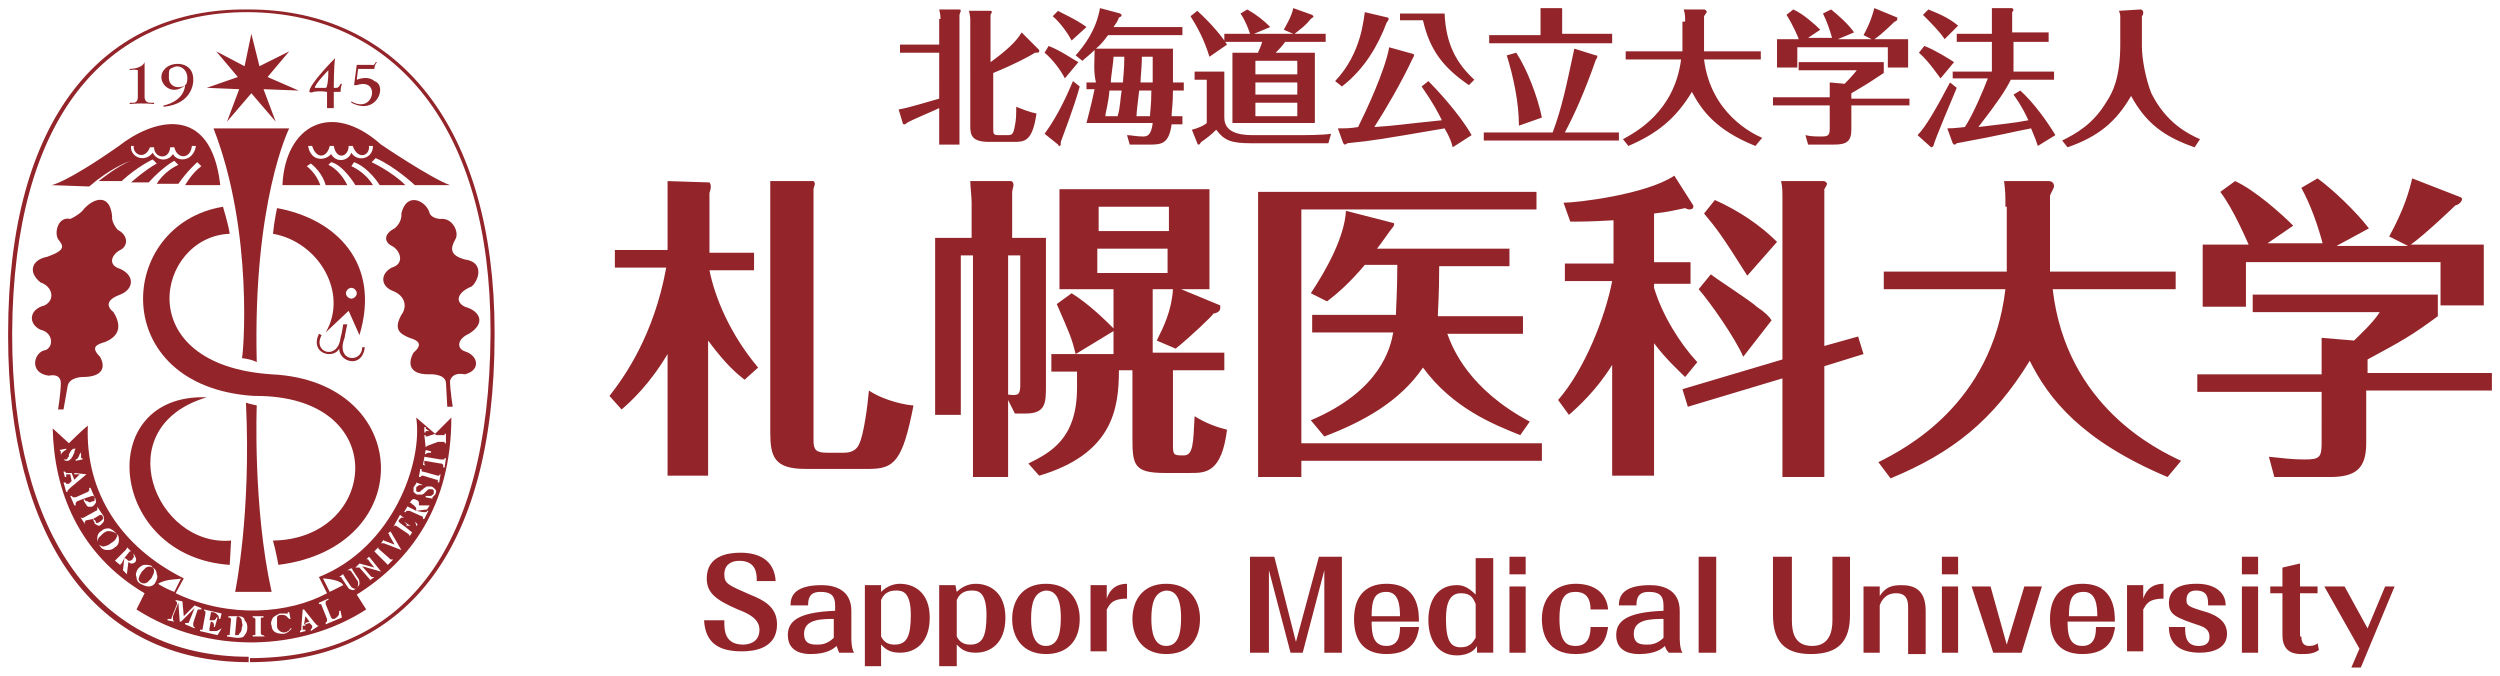 <?xml version="1.0" encoding="UTF-8"?>
<svg xmlns="http://www.w3.org/2000/svg" version="1" id="logo" viewBox="0 0 185 50" width="185" height="50">
  <style>.st0{fill:#93252a}</style>
  <path class="st0" d="M18.5 49v-.3c11.1 0 17.7-7.6 17.8-24v-.2c0-15-7-23.5-17.9-23.6h-.1C7.9.9 1 8.6.9 24.6v.2c0 14.7 6.3 23.8 17.5 23.8v.4c-5.7 0-10.2-2.3-13.2-6.5S.6 32.3.6 24.9v-.2C.6 8.6 7.7.6 18.3.7h.1c11.1 0 18.2 8.8 18.2 23.9v.2c0 16.3-6.9 24.2-18.1 24.2"></path>
  <path class="st0" d="M18.6 6.9L16.8 9l.9-2.4-2.4-.1 2.3-.8L16 3.8l2.1 1.1.5-2.4.6 2.4 2.2-1.1-1.6 1.9 2.3 1-2.6-.1.9 2.4-1.8-2.1M10.2 5.2v2c0 .4-.3.4-.3.4h-.3v.1c1-.1 1.8 0 1.8 0v-.1h-.3c-.4 0-.4-.4-.4-.4V4.6c-.2.5-1.1.5-1.1.5v.1c-.1 0 .4-.1.6 0M12.5 5.6c-.1 1 1 1 1.3.6.3-1-.5-1.5-1-1.2-.3.1-.3.2-.3.6m1.2.7c-1.1 1-2.3-.4-1.5-1.2.5-.6 2.2-.6 2.1.9 0 0 0 1.7-2.2 1.9v-.1c.1 0 1.5-.3 1.6-1.5zM24.3 5.2s-1 1-1 1.3h.8s.1 0 .1-.2c0 .1.1-.3.1-1.1m.4 1.3h.2c.2 0 .3-.3.3-.3h.1c-.1.3-.1.6-.1.6h-.5V8h-.5V6.8c-.6-.1-1 0-1 0-.2.1-.3 0-.3 0-.1-.5 1.9-2.5 1.9-2.5-.1.5-.1 2.2-.1 2.2zM26.4 5.9l.1-.8h1.2s0-.3.2-.5h-.1s-.1.3-.3.2h-1.1l-.2 1.5h.2c1.8-.6 1.3 2.2-.4 1.2v.1c1.9 1 2.7-1.3 1.7-1.6-.1-.1-.5-.4-1.3-.1M9.7 10.8c-.1.8 1 1.3 1.6.5.3.6 1.1.7 1.5.1.3.6 1.5.6 1.7-.6h-.3c-.1 1-1.1 1-1.3.1h-.3c-.1 1-1.2.8-1.2 0h-.3c-.4 1-1.3.5-1.2-.1h-.2m-5.9 2.9s1-.1 5-2.9c2.4-1.9 6.8-3.3 7.5 2.9h-2.6s.5-.9 1.2-1.4l-.3-.3s-.7.6-1.4 1.6h-1.6s.5-.9 1.6-1.4l-.3-.3s-.8.4-1.9 1.6H9.7s1-.9 1.9-1.4l-.3-.3s-1.1.5-2.3 1.6H7.3s1.5-1.2 2.4-1.5l-.3.1s-1.3.5-2.8 1.8l-2.8-.1zM22.8 10.8c.2 1.2 1.3 1.1 1.7.6.4.7 1.3.5 1.5-.1.4.7 1.6.5 1.6-.5h-.3c.1.7-.8 1.1-1.2 0h-.3c0 .8-.9 1.1-1.1 0h-.3c-.2.9-1 1-1.3 0h-.3m-1.9 2.9c.2-4.4 3.6-6.3 7.3-3 0 0 3.7 2.5 5.1 3h-2.6s-1.5-1.4-2.9-2l-.3.3s1.5.7 2.5 1.7h-1.9s-.8-1.3-1.9-1.7l-.2.3s1 .4 1.6 1.4h-1.3s-.9-1.5-1.8-1.7l-.2.2s.8.3 1.4 1.5h-1.6s-.2-.9-1.1-1.6l-.3.2s.7.5 1 1.4h-2.8z"></path>
  <path class="st0" d="M15.8 9.5h5.6s-2.7 5.4-2.4 17.3c0 0-.3-.2-1.1-.3.1-.1.9-9.3-2.1-17M18.2 29.8s.3.1.8.2c0 0-.3 7.5 1.1 13.8h-2.7s1.2-5.7.8-14M25.4 24s-.1.7-.2 1c-.2 1.7-2.1 1.1-1.4-.2l-.2-.1c-.7 1.5 1.1 1.9 1.5 1.1 0 1 1.7 1.5 1.9-.1h-.2c0 1.2-2 1.1-1.3-.7 0 0 .1-.6.2-1h-.3M17.1 40l-.1 1.8c-9-.6-10.1-12.7-1.7-12.4-7.4 2.2-3.8 11.1 1.8 10.6"></path>
  <path class="st0" d="M16.5 15.3s.4 1.3.5 2c-5.4.2-7.5 9.7 3.1 10.4 10.5.5 10.9 12.8.5 14.1 0 0-.2-1.1-.4-1.8 7.8-.1 8.9-10.8-1.4-10.7-10.9-.7-10.2-12.7-2.3-14M26.4 21.7c0-.2-.2-.4-.4-.4s-.4.2-.4.4.2.4.4.4.4-.2.4-.4m.2 3.1l-.8-1.8-1.7 1.6c1.7-2.9-.5-6.7-3.9-7.3.1-1 .3-1.9.3-1.9 4.4.8 7.7 4.1 6.1 9.4z"></path>
  <path class="st0" d="M4.7 30.3h-.4s.2-1.3.2-1.9c0 0 .1-.8-.9-.6-1.5-.2-1.1-1.8-.2-1.9.6-.3.5-1.3-.4-1.5-.9-.4-.9-1.5.3-1.8.8-.4.6-1.4-.3-1.7-1-.8-.6-1.7.5-1.9 1.4-.5 1.2-.8.8-1.3-.3-.5 0-1.7.9-1.5 0 0 .5-.2.9-.6.6-.8 2-1.5 2.2.4 0 0-.1.4.4 1 .8.4.8 1.2.2 1.5-.6.3-1 1.1 0 1.4 1.1.5 1 1.5 0 1.9-1.1.4-1 .9-.5 1.3.8 1.3.1 1.9-.6 2.2-.7.2-1.1.4-.4 1.1.4.7.3 1.5-1.3 1.5 0 0-1 0-1.1.7l-.3 1.7M33.1 30.1h.4s-.2-1.3-.2-1.9c0 0 .1-.7 1.1-.5 1.2-.3 1-1.4 0-1.7-.6-.2-.6-.9.3-1.3 1.3-.8.8-1.7-.3-2-.8-.4-.5-1.1.5-1.5.5-.4 1-1.8-.5-2-1.1-.3-1.1-.8-.7-1.5.3-.5-.2-1.6-1.1-1.5 0 0-.6 0-.8-.4-.2-.9-1.7-1.7-2.1 0 0 0 .1.6-.5 1.1-.8.4-.8 1-.2 1.3.6.3 1 1.3 0 1.6-.8.4-.9 1.3 0 1.7 1.1.4 1.1 1.3.7 1.8-.6 1.1-.1 1.4.6 1.7.7.2 1 .5.3 1.1-.4.7-.4 1.6 1.1 1.6 0 0 1.2-.1 1.3.6l.1 1.8M23.6 46.3h-.1l-.2-.2-.8-1h-.1l-.1 1.3v.2l-.1.1v.1l.4-.1v-.1h-.2v-.1-.2h.2v-.1h-.1l.1-.6.3.4-.3.1v.1l.3-.1.1.1.1.1v.2s-.1 0-.1.1v.1l.6-.4M6.4 35.1l-.9-.1v.1h.4l-.4.4-.2-.5h.2H4.9l-.1-.1h-.1l.1.4h.1v-.2H5.2l.1.5-.1.1-.1.1h-.2s0-.1-.1-.1h-.1l.2.7H5v-.1l.2-.2 1.2-1zm24.4 2.7l.8-.1.2-.3H31v-.2c0-.1-.1-.2-.2-.2-.1-.1-.3-.1-.4.1-.1.1-.1.1-.2.3l-.3.5h.1l.1-.1h.2l.9.4c.1 0 .1.1.1.1v.1h.1l.3-.6h-.1c0 .1-.1.1-.1.1h-.2l-.5-.1-.6-.3-.1-.1v-.1c0-.1.1-.1.2-.1s.1 0 .2.1.2.1.2.2c.1 0 .1.1.1.3zM11.3 42c.1.1.1.2.1.3 0 .1-.1.3-.2.5l-.3.3c-.2.1-.3.1-.5 0-.1-.1-.2-.2-.1-.4 0-.1.1-.2.2-.4l.3-.3c.2-.1.3-.1.5 0-.1-.2-.3-.2-.6-.2-.2 0-.4.2-.5.3-.1.2-.2.4-.1.6 0 .2.1.4.3.5.2.1.4.2.6.2.2 0 .4-.1.5-.3.1-.2.2-.4.1-.6 0-.2-.1-.4-.3-.5zm-2.1-.7l-.1.9.3.3v-.1l.1-.8c.1 0 .1.1.2.1s.2 0 .3-.1c.1-.1.1-.3 0-.4 0-.1-.1-.2-.2-.3l-.5-.5.1.1s0 .1-.1.2l-.7.7-.1.1s-.1 0-.1-.1l.6.5-.1-.1s0-.1.1-.1l.2-.4.4-.5h.1l.1.1c.1.1.1.2.1.3 0 .1-.1.1-.1.2-.1.1-.2.1-.3.1-.1-.1-.2-.2-.3-.2zm-.6-1.8c.1.1.1.2 0 .3 0 .1-.2.3-.4.4-.1.1-.3.2-.4.2-.2.1-.3 0-.5-.1-.1-.1-.1-.3 0-.5l.3-.3c.1-.1.3-.2.4-.2.3 0 .5.1.6.2-.1-.2-.3-.3-.5-.4-.2 0-.4 0-.6.2-.2.1-.3.3-.3.5s0 .4.2.6c.1.2.3.3.5.3s.4 0 .6-.2c.2-.1.3-.3.3-.5s0-.4-.2-.5zm16.7 6.2l-.1-.5h-.1c0 .2 0 .3-.1.4-.1.1-.2.2-.3.2h-.1l-.1-.1-.4-1v-.2s.1-.1.2-.1v-.1l-.7.3v.1h.1s.1 0 .1.1l.4 1v.2s-.1 0-.1.1v.1l1.2-.5zm-5.1 0c-.1.2-.2.4-.1.6 0 .2.1.4.3.5.2.1.4.1.6.1.1 0 .3-.1.4-.2l.2-.2h-.1c-.1.1-.1.2-.2.2-.1.1-.2.1-.3.1-.2 0-.3-.1-.4-.2-.1-.1-.1-.2-.1-.4v-.5c0-.1.1-.2.3-.2.1 0 .3 0 .4.1l.2.2h.1l-.1-.5h-.1v.1h-.1-.5c-.2.1-.4.2-.5.3zm-.6 1.4c-.1-.1-.1-.1-.2-.1l-.1-.1v-1.1c0-.1 0-.1.1-.1h.1v-.1h-.8v.1h.1l.1.1v1.1c0 .1 0 .1-.1.1h-.1v.1h.9zm-3.2-.6c-.2.1-.3.2-.4.2h-.4c-.1 0-.1 0-.1-.1v-.1l.1-.5c.1 0 .2.1.2.1 0 .1.1.2 0 .3h.1l.2-.7H16c0 .1-.1.2-.2.2h-.3l.1-.5v-.1h.1c.2 0 .3.1.4.2.1.1.1.2.1.3h.1l.1-.4-1.3-.3v.1c.1 0 .1 0 .1.1v.1l-.2 1.1c0 .1 0 .1-.1.1h-.1v.1l1.3.3.3-.5zm-3.5-.5c-.1-.1-.1-.1-.1-.2v-.2l.4-1 .1 1.4h.1l1-1-.4 1c0 .1-.1.1-.1.1h-.2v.1l.7.3v-.1c-.1 0-.1-.1-.1-.1v-.2l.3-.9c0-.1.1-.1.1-.1h.2V45l-.5-.2-.8.8-.1-1.1-.5-.1v.1c.1 0 .1.1.1.1v.1l-.4 1c0 .1 0 .1-.1.1h-.2v.1l.5.1zm18.6-12.9l.1-.1.8-.3h.5v.1h.1v-.7h-.1v.1H32.3l-.7-.4-.1-.1v-.1h-.1v.4h.1v-.1H31.8l.4.2-.6.2h-.1v-.1h-.1l.1.9zm.2 1.4c-.2 0-.3-.1-.3-.2v-.2l1.2.2c.1 0 .1 0 .2.1v.2h.1l.1-.7h-.1c0 .1 0 .1-.1.1h-.2l-1.2-.2c0-.1 0-.2.1-.2.1-.1.2-.1.4-.1v-.1l-.4-.1-.2 1.1.4.1zm.9.6c-.1 0-.1.1-.1.1h-.1l-1.1-.3c-.1 0-.1 0-.1-.1v-.1h-.1l-.1.6h.1l.1-.1h.1l1 .3c.1 0 .1 0 .1.1v.1h.1l.1-.6zm-.6 1.8v-.1l.1-.1.1-.1c.1-.2.1-.3 0-.4-.1-.1-.2-.2-.3-.2h-.3c-.1 0-.1.1-.2.1l-.1.1c-.1.1-.2.1-.2.2h-.2c-.1 0-.1-.1-.1-.1v-.2c0-.1.1-.1.2-.2h.3l-.5-.2v.1l-.1.1c0 .1-.1.1-.1.2v.3c.1.1.2.2.3.2h.3c.1 0 .2-.1.3-.2l.1-.1c.1-.1.1-.1.2-.1h.2l.1.1v.2c0 .1-.1.1-.2.2h-.4v.1l.5.1zm-1.3 1.7c.1.2.1.3.1.4 0 .1 0 .2-.1.3l-.1.1h-.1L30 39c.1-.1.1-.1.2-.1s.2 0 .3.1l-.6-.4.2.2c0 .1 0 .1-.1.2l-.4-.3-.1-.1v-.1l.2-.2c.1 0 .2 0 .3.1l-.4-.3-.5.9.1-.1h.1l.9.6.1.1v.1l.6-.9-.2-.2zm-2.5 1.6h.2l1.3.5-.7-1.2c0-.1-.1-.1-.1-.1v-.1l-.3.3.1-.1h.1v.1l.4.7-.8-.3v-.1s0-.1.1-.1l-.3.4zm.9 1.2h-.2l-.1-.1-.8-.7v-.1l.1-.1-.5.5.1-.1.1.1.8.8.1.1-.1.1.5-.5zm-1.4 1.3h-.2l-.1-.1-.6-.7 1.4.4-.8-1-.1-.1.1-.1-.3.3c.1 0 .1-.1.1 0 0 0 .1 0 .1.1l.4.5-1.1-.3-.3.3H26.6l.7.8.1.1-.1.1.4-.3zm-2.6 0h.1s.1 0 .1.1l.4.6c.1.1.1.2.2.2.2.1.3.1.5-.1.1-.1.2-.2.2-.3 0-.1 0-.3-.1-.4l-.4-.6c0-.1-.1-.1-.1-.1l.1-.1-.4.2h.2l.1.1.4.6c.1.1.1.2.1.3 0 .1 0 .2-.1.3-.1.1-.2.1-.3 0-.1 0-.1-.1-.2-.2l-.4-.6c0-.1-.1-.1-.1-.2 0 0 0-.1.1-.1l-.4.3zM4.4 33.3l.1.1v.2c0 .2.1.3.2.4.1.1.2.1.3.1.1 0 .2-.1.3-.2 0-.1.1-.1.1-.2l.1-.2c0-.2.1-.3.1-.3l.1-.1h.2s.1.1.1.2 0 .2-.1.3c-.1.3-.2.4-.3.4v.1l.5-.1v-.1H6v-.1-.2c0-.2-.1-.3-.2-.3-.1-.1-.2-.1-.3-.1-.1 0-.2.1-.2.1-.1.1-.1.2-.2.3v.2c-.1 0-.1.1-.1.1 0 .1-.1.1-.2.1h-.2c-.1 0-.1-.1-.1-.2s0-.2.1-.3c.1-.1.2-.2.3-.2v-.1l-.5.1zm1.8 3.6l.6-.2h.1l.1.1v.2c0 .1-.1.1-.2.1-.1.1-.2.1-.3 0-.2 0-.2-.1-.3-.2 0 .2 0 .2.1.3 0 .1.1.1.1.2.1.1.1.1.2.1h.2c.2-.1.2-.2.3-.3 0-.1 0-.3-.1-.4l-.3-.7h-.1v.2l-.1.1-.9.4h-.2l-.1-.1h-.1l.3.7h.1v-.2l.1-.1.5-.2zm11.4 8.7h-.7v.1h.1l.1.1-.1 1.1c0 .1 0 .1-.1.1h-.1v.1l.7.1c.3 0 .5 0 .6-.2.1-.1.2-.3.2-.5s0-.4-.2-.6c0-.2-.2-.3-.5-.3.2.1.3.2.3.4 0 .1.1.3 0 .4 0 .3-.1.4-.2.5 0 .1-.1.1-.2.1h-.1v-.1l.1-1.1v-.1l.1-.1zM6.9 38.4l.5-.3h.1l.1.1c0 .1.1.2 0 .2 0 .1-.1.1-.2.2s-.2.1-.3.1c0-.2-.1-.2-.2-.3 0 .2.1.2.1.3 0 .1.1.1.1.1.1.1.2.1.2.1.1 0 .1 0 .2-.1s.2-.2.2-.3c0-.1 0-.3-.1-.4l-.4-.6v.2s0 .1-.1.1l-.9.5c-.1 0-.1.1-.2 0 0 0-.1 0-.1-.1l.4.6c0-.1-.1-.1 0-.2 0 0 0-.1.1-.1l.5-.1zm17.5 5.4l1-.5s-.1-.4-1.5-.5l.5 1zm-12.7-.6s.4.3 1.2.6l.5-1c-.1.1-1.1 0-1.7.4zM3.9 31.7l1.2 1.1s1-1 1.4-1.3c-.2 5 2.5 9 7.1 11.3l-.6 1.1c4 1.9 8.4 1.5 11.2 0l-.6-1.2c5.5-2.2 7.7-8.5 7.2-11.8l1.4 1.2 1.2-1.2c0 6.5-3 10.6-7 13.1l.7 1.1c-4.8 3.1-11.7 3.4-17 0l.6-1.2C5.8 41 4 36.3 3.9 31.7z"></path>
  <g>
    <path class="st0" d="M53.6 46c0 .6 0 1.7 1.4 1.7.3 0 1.2-.1 1.2-1.1 0-.8-.8-1.2-1.6-1.5-1.6-.7-2.3-1.2-2.3-2.3 0-1.7 1.6-1.9 2.5-1.9 1.3 0 2.5.5 2.6 2.1H56c0-.5 0-1.5-1.3-1.5-.6 0-1.1.3-1.1 1s.3.8 1.9 1.5c1 .4 2 .9 2 2.2 0 1.8-1.7 2-2.6 2-1.7 0-2.7-.6-2.8-2.3h1.5M61.8 45.8c-1 0-2.3 0-2.3 1.1 0 .8.6.8 1 .8.2 0 .7 0 1.2-.5v-1.4m.4 2.5c-.1-.2-.1-.3-.2-.5-.2.2-.7.6-1.9.6-.3 0-1.7 0-1.7-1.4 0-1 .7-1.7 3.5-1.8v-.4c0-.8-.4-1-1.1-1-.8 0-.9.5-.9 1h-1.3c0-.5.1-1.5 2.3-1.5.9 0 2.2.3 2.2 1.9v2c0 .1 0 .8.2 1.1h-1.1zM65.2 47.1c.2.4.5.6 1 .6.9 0 1.2-.6 1.2-2.2 0-1.8-.7-1.8-1.1-1.8-.8 0-1 .5-1.1.7v2.7m0-3.3c.4-.4.9-.6 1.4-.6 1 0 2.2.6 2.2 2.5s-1.1 2.6-2.2 2.6c-.8 0-1.1-.3-1.4-.6v1.6H64v-6h1.2v.5zM70.8 47.1c.2.4.5.6 1 .6.9 0 1.2-.6 1.2-2.2 0-1.8-.7-1.8-1.1-1.8-.8 0-1 .5-1.1.7v2.7m0-3.3c.4-.4.9-.6 1.4-.6 1 0 2.2.6 2.2 2.5s-1.1 2.6-2.2 2.6c-.8 0-1.1-.3-1.4-.6v1.6h-1.3v-6h1.2l.1.5zM76.3 45.8c0 1 .2 2 1.1 2 1 0 1.1-1.2 1.1-2.1 0-1.6-.5-2-1.1-2-.9.1-1.1 1-1.1 2.1m3.6 0c0 1.6-.9 2.6-2.5 2.6-1.7 0-2.5-1.2-2.5-2.6 0-1.3.7-2.6 2.5-2.6 1.7 0 2.5 1.2 2.5 2.6zM83.4 44.3c-1.2 0-1.3.5-1.5.8v3.1h-1.2v-4.9h1.2v1c.1-.3.4-1.1 1.5-1.1v1.1M85.2 45.8c0 1 .2 2 1.1 2 1 0 1.1-1.2 1.1-2.1 0-1.6-.5-2-1.1-2-.9.1-1.1 1-1.1 2.1m3.6 0c0 1.6-.9 2.6-2.5 2.6-1.7 0-2.5-1.2-2.5-2.6 0-1.3.7-2.6 2.5-2.6 1.7 0 2.5 1.2 2.5 2.6zM97.6 41.2h1.7v7.1H98v-6.1l-1.6 6.1h-.9l-1.6-6.1v6.1h-1.4v-7.1h1.8l1.6 6.3 1.7-6.3M103.6 45.6c0-.8-.1-1.8-1-1.8s-1.1.6-1.1 1.8h2.1m1.4.9c-.1.5-.3 1.9-2.4 1.9-2 0-2.4-1.4-2.4-2.6 0-1.5.7-2.6 2.4-2.6 2.4 0 2.4 2.1 2.4 2.8h-3.5c0 .9.1 1.8 1.1 1.8s1-1 1-1.4h1.4zM109.2 44.7c-.2-.5-.4-.8-1.1-.8-.8 0-1.1.7-1.1 1.9 0 1.7.4 2.1 1.1 2.1.7 0 .9-.4 1.1-.7v-2.5m1.3-3.5v7.1h-1.2v-.5c-.1.2-.5.7-1.5.7-1.5 0-2.1-1.3-2.1-2.6 0-1.5.7-2.6 2.1-2.6.4 0 .8.1 1.4.7v-2.7h1.3zM111.7 43.4h1.2v4.9h-1.2v-4.9zm0-2.2h1.2v1.3h-1.2v-1.3zM119 46.4c-.1.5-.2 2-2.4 2-2.1 0-2.5-1.5-2.5-2.6 0-1.7 1.1-2.6 2.5-2.6s2.3.7 2.4 1.9h-1.3c0-1-.5-1.3-1.1-1.3-.7 0-1.2.3-1.2 2 0 1.9.7 2 1.2 2 1 0 1.1-.9 1.1-1.4h1.3M123.2 45.8c-1 0-2.3 0-2.3 1.1 0 .8.6.8 1 .8.2 0 .7 0 1.2-.5v-1.4m.4 2.5c-.1-.1-.2-.2-.3-.5-.2.2-.7.6-1.9.6-.3 0-1.7 0-1.7-1.4 0-1 .7-1.7 3.5-1.8v-.4c0-.8-.4-1-1.1-1-.8 0-.9.5-.9 1h-1.3c0-.5.1-1.5 2.3-1.5.9 0 2.2.3 2.2 1.9v2c0 .1 0 .8.2 1.1h-1zM125.7 41.2h1.3v7.1h-1.3zM136.9 41.2v4.3c0 1.9-.8 2.9-2.9 2.9-2 0-2.8-1-2.8-2.9v-4.3h1.4v4.7c0 .9.2 1.9 1.5 1.9s1.5-1.1 1.5-1.9v-4.7h1.3M141.2 44.9c0-.9-.5-1-.9-1-.8 0-1.1.6-1.2.9v3.5h-1.2v-4.9h1.2v.7c.4-.6.8-.8 1.6-.8.9 0 1.8.3 1.8 1.9v3.2h-1.3v-3.5M143.7 43.4h1.2v4.9h-1.2v-4.9zm0-2.2h1.2v1.3h-1.2v-1.3zM145.9 43.4h1.4l1.2 4.3 1.3-4.3h1.3l-1.5 4.9h-2.1l-1.6-4.9M155.2 45.6c0-.8-.1-1.8-1-1.8s-1.1.6-1.1 1.8h2.1m1.3.9c-.1.5-.3 1.9-2.4 1.9-2 0-2.4-1.4-2.4-2.6 0-1.5.7-2.6 2.4-2.6 2.4 0 2.4 2.1 2.4 2.8H153c0 .9.1 1.8 1.1 1.8s1-1 1-1.4h1.4zM160.1 44.3c-1.2 0-1.3.5-1.5.8v3.1h-1.2v-4.9h1.2v1c.1-.3.4-1.1 1.5-1.1v1.1M161.7 46.5c0 .6.1 1.3 1 1.3.8 0 .8-.5.8-.7 0-.5-.4-.7-.7-.8-1.8-.6-2.3-.8-2.3-1.7 0-1.4 1.6-1.4 2.1-1.4 1.1 0 2.1.5 2.1 1.6h-1.3c0-.5 0-1.1-.9-1.1-.3 0-.7.1-.7.7 0 .4.1.5 1.5.9 1.2.4 1.5 1 1.5 1.6 0 1.1-1.1 1.4-2 1.4-1.3 0-2.3-.5-2.3-1.9h1.2M165.9 43.4h1.2v4.9h-1.2v-4.9zm0-2.2h1.2v1.3h-1.2v-1.3zM170.3 47.1c0 .6.3.7.6.7s.5-.1.6-.2l.1.5c-.4.3-.9.3-1.3.3-.5 0-1.4-.1-1.4-1.4v-3.1h-.9v-.5h.9V42l1.3-.3v1.7h1.3v.5h-1.3v3.2M174.6 48l-2.6-4.6h1.5l1.7 3.1 1.3-3.1h.7l-2.5 6h-.7l.6-1.4"></path>
    <g>
      <path class="st0" d="M76.9 3.7v.1c0 .1-.1.1-.3.1-.5.3-1.4.8-3.1 1.5v4.1c0 .4 0 .5.4.5h.7c.3 0 .4-.1.5-.7.1-.4.1-.9.1-1.4.5.2 1 .4 1.5.5-.3 2.1-.9 2.1-1.7 2.1h-1.8c-1.3 0-1.4-.5-1.4-1.2V1.6c0-.3 0-.4-.1-.8h1.5c.1 0 .2 0 .2.1l-.1.2v3.5c1.1-.8 1.9-1.5 2.3-2.2l1.3 1.3m-7.3-2.3c0-.1 0-.3-.1-.7H71c.1 0 .1.1.1.1l-.1.3v9.6h-1.5V8c-.4.2-2.1.9-2.4 1.1-.1.1-.1.1-.2.1s-.1-.1-.1-.1l-.3-1c.7-.1 2.6-.7 3-.8V3.9h-2.9v-.6h2.9V1.4zM84.5 4.2c0 .7-.1 1.5-.1 1.9h.9V4.2h-.8m.6 4.4c0-.3.1-.8.1-1.9h-.9c-.1.9-.2 1.6-.2 1.9h1zm-2.7-4.4c0 .4-.2 1.5-.2 1.9h.9c0-.3.1-.9.1-1.9h-.8zm.3 4.4c.2-.6.2-1.3.3-1.9h-.9c-.1 1.1-.3 1.6-.3 1.9h.9zm4.1-5v2.5h.8v.6h-.8c0 1-.1 1.5-.1 1.9h.8v.6h-.8c-.2 1.5-.8 1.5-1.7 1.5h-1.4l-.2-.7c.3 0 .7.1 1.2.1.3 0 .6-.1.7-1h-4.9c.1-.4.3-1.1.6-2.5h-.6v-.5h.7c-.2-.8-.1-1.6-.1-2.4-.4.4-.7.6-.9.8l-.5-.4c.6-.7 1.5-1.8 1.8-3.5l1.5.4.1.1c0 .1 0 .1-.2.2-.1.3-.2.4-.4.7h5.1v.6H82c-.1.1-.4.6-.9 1h5.7zM79.3 3c-.2-.4-.8-1.3-1.4-1.8l.4-.4c.1.1 1.3.6 2.1 1.2l-1.1 1zm-.5 2.8c-.3-.6-.9-1.4-1.5-1.9l.3-.5c1 .4 1.8 1 2.2 1.2l-1 1.2zm1.1.6c-.4 1.5-1.3 3.8-1.4 4.1 0 .2 0 .3-.1.3 0 0-.1 0-.1-.1l-1-.8c1.1-1.5 1.8-3.2 2.1-3.9l.5.4zM96 7.6h-3.1v1H96v-1zm0-1.5h-3.1V7H96v-.9zm-3.1-.6H96v-1h-3.1v1zm2.8-3l-.7-.3c.1-.2.6-1 .7-1.6l1.4.5.1.1c0 .1-.1.1-.2.2-.4.5-.7.7-1.2 1.1h2.3v.6h-3c-.2.3-.5.6-.7.8h2.9v5.2h-6.1V3.9h1.9c0-.1.2-.4.3-.8h-2.8v-.6h1.9c-.1-.3-.3-.9-.7-1.5l.5-.3c.7.4 1.2.8 1.7 1.3l-1.2.5h2.9zm-6.2 1.7c-.4-1.3-.9-2.2-1.4-3l.5-.4c1.1 1 1.9 2 2.2 2.5l-1.3.9zm1.1 1.1v3.4c0 1.1 1.1 1.3 2.1 1.3H96c.7 0 1.8 0 2.5-.1l-.2.7h-5.7c-1.5 0-2-.2-2.6-1-.4.4-.8.7-1.1.9-.1.1-.1.2-.2.2s-.1-.1-.1-.1l-.4-1c.4-.1.9-.3 1.1-.5V5.9h-.9v-.6h2.2zM106.9 1c.1 2.3.9 3.7 2.2 4.9l-.4.4c-1.9-1.3-2.9-2.6-3.4-4.8h-1.7V1h3.3m-2.3 3c.1.1 0 .2-.1.4-.8 1.7-1.9 3.6-2.8 5 1.6-.1 2-.2 5-.5-.3-.6-.6-1.2-1.5-2.5l.5-.4c.5.5 2.3 2.4 3.2 4l-1.4.9c-.1-.4-.2-.7-.6-1.4-4.7.8-5.2.9-7.2 1.1-.1.1-.2.1-.2.1l-.1-.1-.4-1.1c.6 0 .9 0 1.5-.1.6-1.2 2-4.2 2.3-5.9l1.8.5zm-1.9-2.7c.1.1.1.1-.1.4-.6 1.6-1.6 3.4-3.3 4.7l-.5-.4c2-2.1 2.1-4.7 2.2-5.1l1.7.4zM112.2 3.9c.8 1.2 1.6 3.3 1.9 4.8l-1.7.6c0-1.7-.4-3.6-.9-5.2l.7-.2m7.1-1.3v.6h-9.1v-.6h3.8V1.3.6h1.5c.1 0 .1 0 .1.1v1.8h3.7zm.5 7.2v.6h-10v-.6h5.1c.7-1.9 1-3.4 1.6-6.2l1.6.5c.1 0 .1 0 .1.1s-.1.2-.1.2c-.8 2.3-1.6 4.1-2.3 5.4h4zM124.7 1.6c0-.4 0-.5-.1-.9h1.5c.1 0 .2.1.2.2l-.2.3v2.6h4.2v.6h-4.2c.5 4 3.6 5.5 4.3 5.8l-.5.6c-3-1.2-4-2.7-4.7-4-1.2 2-2.6 3.1-4.7 4l-.4-.5c.9-.5 3.8-2 4.3-5.9h-4.1v-.6h4.2V1.6M135.6 2.9c-.2-.7-.4-1.3-.7-1.9l.6-.3c.5.4 1.3 1.1 1.7 1.7l-1.2.5h2.5l-.6-.3c.5-.9.7-1.6.8-2l1.7.7v.1c0 .1-.1.2-.2.2 0 0-1 1-1.5 1.3h2.5V5h-1.5V3.5H133V5h-1.5V2.9h1.6c0-.1-.5-1.2-.9-1.8l.5-.4c.7.3 1.6 1.1 2 1.5l-.9.6h1.8m5.7 4.4v.6H137v1.8c0 .9-.4 1.1-1.3 1.1h-1.9l-.2-.7c.4.1.8.1 1.2.1.5 0 .6-.1.6-.6V7.8h-4.2v-.6h4.2V6.1l1.1.1c.1-.1.6-.6.9-1h-4.3v-.6h6.3v.8c-.9.6-1.2.8-2.4 1.5v.4h4.3zM151.6 2.5v.6H149v2.2h3v.6h-3.2c-.4.8-1 1.7-2.4 3.5 1.6-.2 2.7-.3 3.7-.5-.5-1.1-.9-1.6-1.1-1.9l.5-.3c1 .9 2 2.3 2.6 3.3l-1.3.8c-.1-.3-.2-.6-.5-1.3-1.1.2-2.2.5-5.5 1.1-.1.1-.1.1-.2.1l-.1-.1-.4-1.1c.6 0 1.2-.1 1.3-.1.6-.9 1.4-2.8 1.7-3.6h-2.6v-.5h2.9V3.1h-2.6v-.6h2.6v-1-.9h1.5l.1.1s0 .1-.1.2v1.5h2.7m-7.7.5c-.3-.5-1.1-1.3-1.6-1.8l.4-.4c1 .4 1.6.7 2.2 1.2l-1 1zm.9 3.6c-.3.7-1.6 3.8-1.7 4.2 0 .1-.1.2-.2.2l-1-.9c.6-.6 1.4-2 2.4-3.9l.5.4zm-1.2-.7c-.1-.1-.8-1.2-1.6-1.9l.4-.5c.8.3 1.9 1 2.2 1.2l-1 1.2zM158.4.7c.1 0 .2.1.2.2s0 .2-.1.3v2.2c0 1 .3 2.5.7 3.5 1.1 2.2 2.7 3 3.6 3.4l-.4.6c-2.3-.8-3.6-1.8-4.7-3.8-1.1 1.9-2.4 3-4.7 3.8l-.4-.5c1-.5 2.3-1.2 3.3-2.9.4-.6 1-1.7 1-4.2v-2c0-.1 0-.3-.1-.5l1.6-.1"></path>
    </g>
    <g>
      <path class="st0" d="M60.2 13.4s.1.1.1.2-.1.3-.1.4v18.6c0 .7.2.9 1 .9h1.3c.7 0 1-.4 1.1-.7.3-.6.6-2.7.7-3.9 1.2.8 2.9 1.1 3.3 1.1-.8 4.1-1.4 4.7-3.3 4.7h-4.7c-2.3 0-2.6-.9-2.6-2.7V15v-1.6h3.2m-5.1 14.7c-.5-.4-1.3-1-2.7-2.9v10h-3v-9c-1.3 2.2-2.7 3.5-3.4 4.1l-.9-1c1.1-1.4 3.3-4.5 4.2-9.5h-3.8v-1.3h3.9V15v-1.6l3.1.1s.1.1.1.3c0 .3-.1.4-.1.5v4.4h3.3V20h-3.3c.4 2 1.5 4.7 3.6 7.2l-1 .9zM86.4 18.4h-5.2v1.8h5.2v-1.8zm-5.1-1.3h5.2v-1.8h-5.2v1.8zm-5.2 17.2c1.6-.8 3.6-1.8 3.6-5.6v-1.2h-1.9v-1.3h4.6v-1.7l-2.8 1.7c-.3-1.2-.4-1.4-1.4-3.7l1.1-.8c1.3.8 2.6 2.1 3.1 2.6v-2.9h-4V14h11.1v7.4h-2.1l2.9 1.2v.2c0 .3-.4.4-.5.4-.1.2-1.8 1.8-2.8 2.6l-1.4-.6c.5-1 1.1-2.2 1.2-3.8h-1.5v4.7h5.3v1.3h-3.8V33c0 .7.1.7.8.7.7 0 .7-.9.8-2.9.8.5 1.6.8 2.4 1-.4 3.2-1.6 3.2-2.7 3.2h-1.9c-2.3 0-2.4-.6-2.4-2.6v-5h-1c0 2.9-.5 6.2-5.9 7.8l-.8-.9zm-1.5-15.4v10.3c.8.1.9 0 .9-.8v-9.5h-.9zm2.8-1.3v10.9c0 1.3 0 2.1-1.5 2.1h-.8l-.5-1v5.7H72V18.9h-.9v11.8h-1.9V17.6h2.7V15c0-.4-.1-1.3-.1-1.6h3c.1 0 .2.1.2.3 0 .1-.1.4-.1.5v3.4h2.5zM112.5 32.2c-2-.8-5-2-7.2-5-1.7 2.5-4.4 4-7.3 5.1l-1-1.2c5.2-2.2 5.9-5.4 6.1-6.5h-6v-1.3h6.2c0-.5.1-1.7.1-3.7H101c-1.1 1.3-2 2.1-2.8 2.7l-1.2-.6c1.2-1.8 2.5-4.2 2.6-6.1l3.5.9c.1 0 .1.2-.1.4-.1.1-.7 1-1.1 1.5h9.8v1.3h-5.2c0 2.2-.1 3.3-.1 3.7h6.3v1.3h-5.6c.4 1.1 1.6 4.1 6.1 6.5l-.7 1m1.6.6v1.3H96.3v1.2h-3.2V14.2h20.6v1.3H96.3v17.3h17.8zM129.3 20.4c-1.9-3-2.2-3.4-3.2-4.6l.8-1c1.8.8 3.4 1.9 4.6 3.1l-2.2 2.5m-.3 6c-.6-1.4-2.5-4.1-3.3-5l.9-1.1c.5.4 3 2 3.4 2.4.6.4.9.7 1.1 1l-2.1 2.7zm8.5-1.5l.4 1.3-2.9.9v8.2h-3.1V28l-7 2.1-.4-1.3 7.4-2.2V15c0-1 0-1.1-.1-1.6h3.2s.2.1.2.2c0 0 0 .1-.2.4v11.6l2.5-.7zm-15.1-3.6c.6 2 1.9 4.1 3.2 5.5l-.9 1.1c-.4-.4-1.4-1.3-2.3-2.5v9.8h-3.1V27c-1.1 1.8-2.5 3.1-3.2 3.7l-.8-1.1c2-2.3 3.5-6.2 4-8.8h-3.5v-1.3h3.6v-3.2c-1.7.1-2.4.1-3.2.1l-.5-1.4c1 0 6.1-.6 8.2-2l1.4 2.2s.1.3-.3.3c0 0-.1 0-.3-.1-.5.1-1.3.3-2.3.4v3.6h2.7V21h-2.7v.3zM148.4 15.3c0-.9 0-1.1-.1-1.9h3.3c.3 0 .4.2.4.4 0 .1-.3.6-.3.7v5.6h9.3v1.3h-9.1c1 8.7 7.8 11.9 9.5 12.7l-1 1.2c-6.4-2.7-8.8-5.8-10.2-8.6-2.7 4.4-5.7 6.8-10.3 8.7l-.9-1.2c2-1 8.4-4.3 9.4-12.8h-9v-1.3h9.1v-4.8M171.9 18.1c-.4-1.5-.9-2.9-1.6-4.2l1.2-.7c1.1.8 2.8 2.4 3.8 3.7l-2.4 1.3h5.3l-1.4-.7c1.1-2 1.5-3.4 1.7-4.3l3.6 1.4.1.1c0 .1-.1.4-.5.5-.1.1-2.3 2.2-3.3 2.9h5.4v4.5h-3.2v-3.2h-14.4v3.3H163v-4.6h3.4c-.1-.2-1.1-2.6-2.1-3.9l1.1-.8c1.5.7 3.4 2.4 4.3 3.3l-1.9 1.3h4.1m12.5 9.6v1.3h-9.3v3.9c0 1.9-.8 2.5-2.7 2.5h-4.1l-.4-1.5c1 .1 1.7.2 2.6.2 1.1 0 1.3-.1 1.3-1.2V29h-9.2v-1.3h9.2V25l2.4.2c.3-.3 1.4-1.3 1.9-2.1h-9.4v-1.3h13.7v1.6c-1.9 1.4-2.6 1.8-5.2 3.2v1h9.2z"></path>
    </g>
  </g>
</svg>
